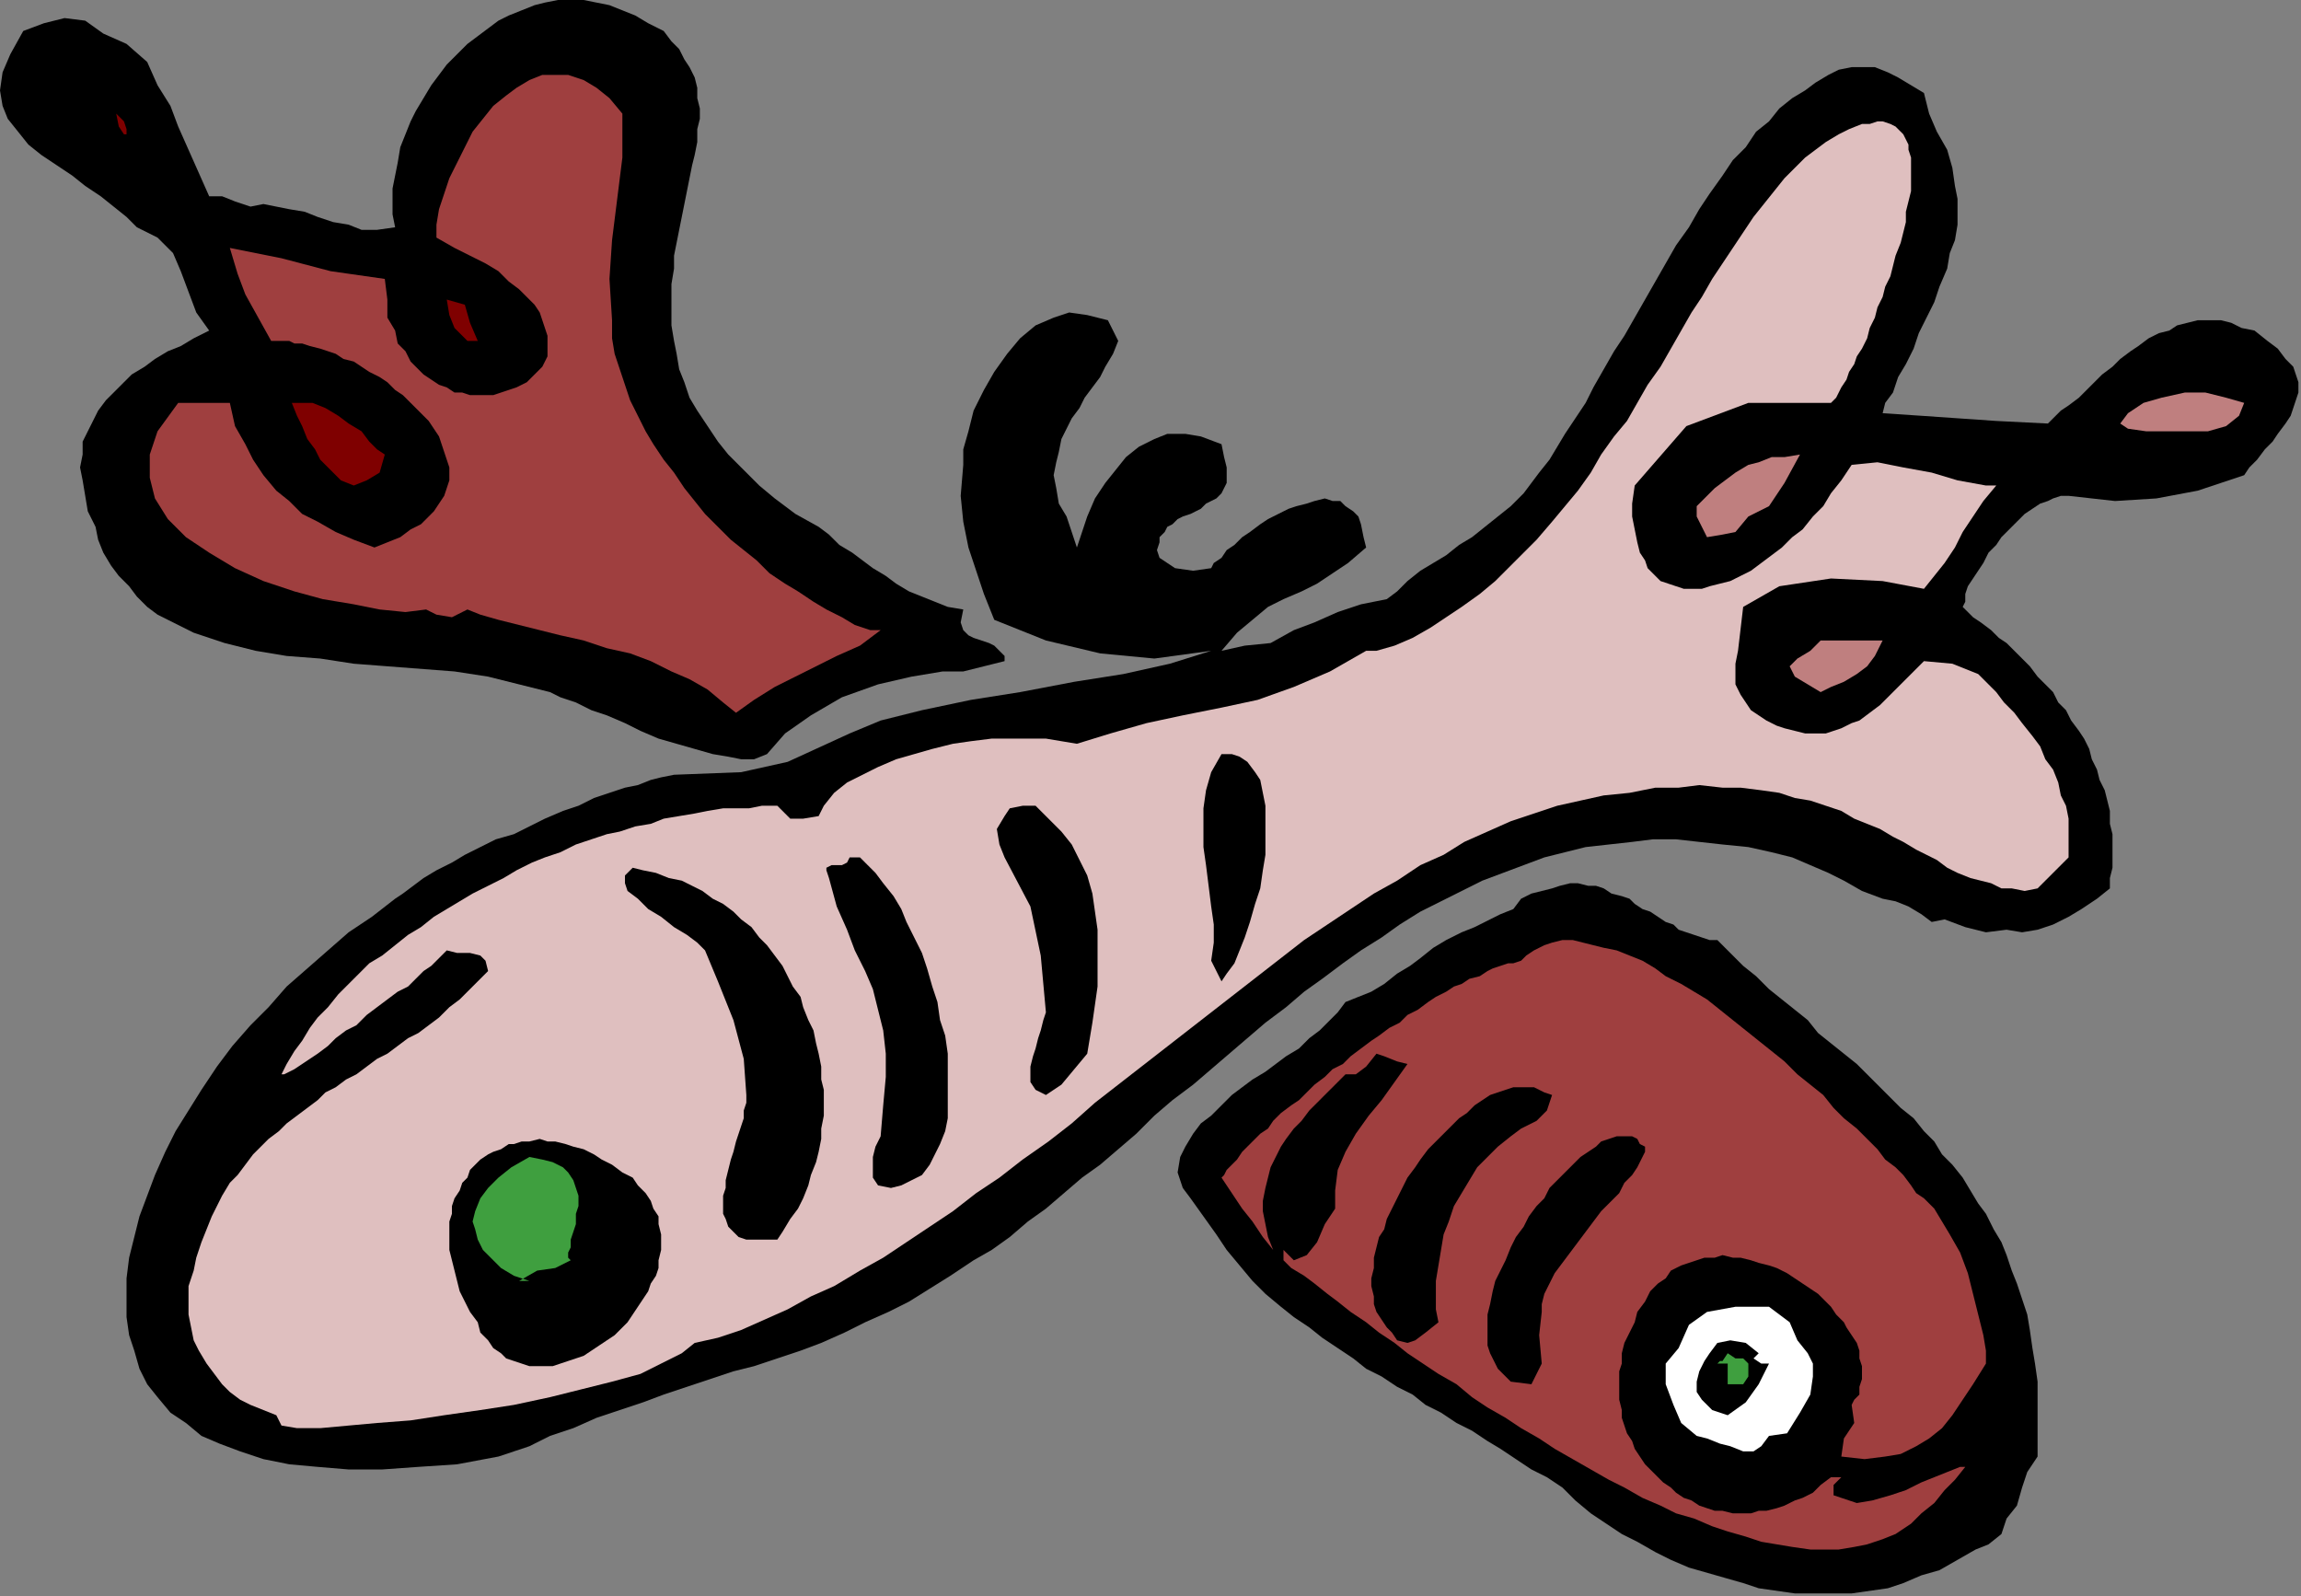 <?xml version="1.0" encoding="UTF-8" standalone="no"?>
<svg
   xmlns:dc="http://purl.org/dc/elements/1.1/"
   xmlns:cc="http://creativecommons.org/ns#"
   xmlns:rdf="http://www.w3.org/1999/02/22-rdf-syntax-ns#"
   xmlns:svg="http://www.w3.org/2000/svg"
   xmlns="http://www.w3.org/2000/svg"
   xmlns:sodipodi="http://sodipodi.sourceforge.net/DTD/sodipodi-0.dtd"
   xmlns:inkscape="http://www.inkscape.org/namespaces/inkscape"
   version="1.0"
   width="150.876mm"
   height="104.648mm"
   id="svg51"
   sodipodi:docname="OBSSG472.WMF">
  <rect width="100%" height="100%" fill="#808080" stroke="none"/>
  <sodipodi:namedview
     pagecolor="#ffffff"
     bordercolor="#666666"
     borderopacity="1"
     objecttolerance="10"
     gridtolerance="10"
     guidetolerance="10"
     inkscape:pageopacity="0"
     inkscape:pageshadow="2"
     inkscape:window-width="640"
     inkscape:window-height="480"
     id="namedview53" />
  <defs
     id="defs3">
    <pattern
       id="WMFhbasepattern"
       patternUnits="userSpaceOnUse"
       width="6"
       height="6"
       x="0"
       y="0" />
  </defs>
  <path
     style="fill:#000000;fill-rule:evenodd;fill-opacity:1;stroke:none;"
     d="  M 238.72,151.04   L 238.08,154.24   L 238.72,156.16   L 240,157.44   L 241.28,158.08   L 243.2,158.72   L 245.12,159.36   L 246.4,160   L 247.68,161.28   L 248.96,162.56   L 248.96,163.84   L 248.96,163.84   L 243.84,165.12   L 238.72,166.4   L 233.6,166.4   L 233.6,166.4   L 225.92,167.68   L 217.6,169.6   L 208.64,172.8   L 200.96,177.28   L 194.56,181.76   L 190.08,186.88   L 190.08,186.88   L 186.88,188.16   L 183.68,188.16   L 180.48,187.52   L 176.64,186.88   L 172.16,185.6   L 167.68,184.32   L 163.2,183.04   L 158.72,181.12   L 154.88,179.2   L 150.4,177.28   L 146.56,176   L 142.72,174.08   L 138.88,172.8   L 136.32,171.52   L 136.32,171.52   L 128.64,169.6   L 120.96,167.68   L 112.64,166.4   L 104.32,165.76   L 96,165.12   L 87.68,164.48   L 79.36,163.2   L 71.04,162.56   L 63.36,161.28   L 55.68,159.36   L 48,156.8   L 41.6,153.6   L 41.6,153.6   L 39.04,152.32   L 36.48,150.4   L 33.92,147.84   L 32,145.28   L 29.44,142.72   L 27.52,140.16   L 25.6,136.96   L 24.32,133.76   L 23.68,130.56   L 23.68,130.56   L 21.76,126.72   L 21.12,122.88   L 20.48,119.04   L 19.84,115.84   L 20.48,112.64   L 20.48,109.44   L 21.76,106.88   L 23.04,104.32   L 24.32,101.76   L 26.24,99.2   L 28.16,97.28   L 30.72,94.72   L 32.64,92.8   L 35.84,90.88   L 38.4,88.96   L 41.6,87.04   L 44.8,85.76   L 48,83.84   L 51.84,81.92   L 51.84,81.92   L 48.64,77.44   L 46.72,72.32   L 44.8,67.2   L 42.88,62.72   L 39.04,58.88   L 33.92,56.32   L 33.92,56.32   L 31.36,53.76   L 28.16,51.2   L 24.96,48.64   L 21.12,46.08   L 17.92,43.52   L 14.08,40.96   L 10.24,38.4   L 7.04,35.84   L 4.48,32.64   L 1.92,29.44   L 0.64,26.24   L 0,22.4   L 0.64,17.92   L 2.56,13.44   L 5.76,7.68   L 5.76,7.68   L 10.88,5.76   L 16,4.48   L 21.12,5.12   L 21.12,5.12   L 25.6,8.32   L 31.36,10.88   L 36.48,15.36   L 36.48,15.36   L 39.04,21.12   L 42.24,26.24   L 44.16,31.36   L 46.72,37.12   L 49.28,42.88   L 51.84,48.64   L 51.84,48.64   L 55.04,48.64   L 58.24,49.92   L 62.08,51.2   L 62.08,51.2   L 65.28,50.56   L 68.48,51.2   L 71.68,51.84   L 75.52,52.48   L 78.72,53.76   L 82.56,55.04   L 86.4,55.68   L 89.6,56.96   L 93.44,56.96   L 97.92,56.32   L 97.92,56.32   L 97.28,53.12   L 97.28,49.92   L 97.28,46.72   L 97.92,43.52   L 98.56,40.32   L 99.2,36.48   L 100.48,33.28   L 101.76,30.08   L 103.04,27.52   L 104.96,24.32   L 106.88,21.12   L 108.8,18.56   L 110.72,16   L 113.28,13.44   L 115.84,10.88   L 118.4,8.96   L 120.96,7.04   L 123.52,5.12   L 126.08,3.84   L 129.28,2.56   L 132.48,1.28   L 135.04,0.64   L 138.24,0   L 141.44,0   L 144.64,0   L 147.84,0.64   L 151.04,1.28   L 154.24,2.56   L 157.44,3.84   L 160.64,5.76   L 164.48,7.68   L 164.48,7.68   L 166.4,10.24   L 168.32,12.16   L 169.6,14.72   L 170.88,16.64   L 172.16,19.2   L 172.8,21.76   L 172.8,24.32   L 173.44,26.88   L 173.44,29.44   L 172.8,32   L 172.8,35.2   L 172.16,38.4   L 171.52,40.96   L 170.88,44.16   L 170.24,47.36   L 169.6,50.56   L 168.96,53.76   L 168.32,56.96   L 167.68,60.16   L 167.04,63.36   L 167.04,66.56   L 166.4,70.4   L 166.4,73.6   L 166.4,77.44   L 166.4,80.64   L 167.04,84.48   L 167.68,87.68   L 168.32,91.52   L 169.6,94.72   L 170.88,98.56   L 172.8,101.76   L 175.36,105.6   L 177.92,109.44   L 180.48,112.64   L 184.32,116.48   L 188.16,120.32   L 192,123.52   L 197.12,127.36   L 202.88,130.56   L 202.88,130.56   L 205.44,132.48   L 208,135.04   L 211.2,136.96   L 213.76,138.88   L 216.32,140.8   L 219.52,142.72   L 222.08,144.64   L 225.28,146.56   L 228.48,147.84   L 231.68,149.12   L 234.88,150.4   L 238.72,151.04  z "
     id="path5" />
  <path
     style="fill:#000000;fill-rule:evenodd;fill-opacity:1;stroke:none;"
     d="  M 476.8,23.04   L 478.08,28.16   L 480,32.64   L 482.56,37.12   L 483.84,41.6   L 484.48,46.08   L 484.48,46.08   L 485.12,49.28   L 485.12,52.48   L 485.12,55.68   L 484.48,59.52   L 483.2,62.72   L 482.56,66.56   L 480.64,71.04   L 479.36,74.88   L 477.44,78.72   L 475.52,82.56   L 474.24,86.4   L 472.32,90.24   L 470.4,93.44   L 469.12,97.28   L 467.2,99.84   L 466.56,102.4   L 466.56,102.4   L 476.16,103.04   L 494.72,104.32   L 507.52,104.96   L 507.52,104.96   L 508.8,103.68   L 510.72,101.76   L 512.64,100.48   L 515.2,98.56   L 517.12,96.64   L 519.04,94.72   L 520.96,92.8   L 523.52,90.88   L 525.44,88.96   L 528,87.04   L 529.92,85.76   L 532.48,83.84   L 535.04,82.56   L 537.6,81.92   L 539.52,80.64   L 542.08,80   L 544.64,79.36   L 547.2,79.36   L 550.4,79.36   L 552.96,80   L 555.52,81.28   L 558.72,81.92   L 558.72,81.92   L 561.92,84.48   L 564.48,86.4   L 566.4,88.96   L 568.32,90.88   L 568.96,92.8   L 569.6,94.72   L 569.6,97.28   L 568.96,99.2   L 568.32,101.12   L 567.68,103.04   L 566.4,104.96   L 564.48,107.52   L 563.2,109.44   L 561.28,111.36   L 559.36,113.92   L 557.44,115.84   L 556.16,117.76   L 556.16,117.76   L 544.64,121.6   L 534.4,123.52   L 524.16,124.16   L 512.64,122.88   L 512.64,122.88   L 510.72,122.88   L 508.8,123.52   L 507.52,124.16   L 505.6,124.8   L 503.68,126.08   L 501.76,127.36   L 499.84,129.28   L 497.92,131.2   L 496,133.12   L 494.72,135.04   L 492.8,136.96   L 491.52,139.52   L 490.24,141.44   L 488.96,143.36   L 487.68,145.28   L 487.04,147.2   L 487.04,149.12   L 486.4,150.4   L 487.04,151.04   L 487.04,151.04   L 488.96,152.96   L 490.88,154.24   L 493.44,156.16   L 495.36,158.08   L 497.28,159.36   L 499.2,161.28   L 501.12,163.2   L 503.04,165.12   L 504.96,167.68   L 506.88,169.6   L 508.8,171.52   L 510.08,174.08   L 512,176   L 513.28,178.56   L 515.2,181.12   L 516.48,183.04   L 517.76,185.6   L 518.4,188.16   L 519.68,190.72   L 520.32,193.28   L 521.6,195.84   L 522.24,198.4   L 522.88,200.96   L 522.88,204.16   L 523.52,206.72   L 523.52,209.28   L 523.52,211.84   L 523.52,215.04   L 522.88,217.6   L 522.88,220.16   L 522.88,220.16   L 519.68,222.72   L 515.84,225.28   L 512.64,227.2   L 508.8,229.12   L 504.96,230.4   L 501.12,231.04   L 497.28,230.4   L 497.28,230.4   L 497.28,230.4   L 492.16,231.04   L 487.04,229.76   L 481.92,227.84   L 481.92,227.84   L 478.72,228.48   L 476.16,226.56   L 472.96,224.64   L 469.76,223.36   L 466.56,222.72   L 466.56,222.72   L 461.44,220.8   L 456.96,218.24   L 453.12,216.32   L 448.64,214.4   L 444.16,212.48   L 439.04,211.2   L 433.28,209.92   L 433.28,209.92   L 426.88,209.28   L 421.12,208.64   L 415.36,208   L 409.6,208   L 404.48,208.64   L 398.72,209.28   L 392.96,209.92   L 387.84,211.2   L 382.72,212.48   L 377.6,214.4   L 372.48,216.32   L 367.36,218.24   L 362.24,220.8   L 357.12,223.36   L 352,225.92   L 346.88,229.12   L 342.4,232.32   L 337.28,235.52   L 332.8,238.72   L 327.68,242.56   L 323.2,245.76   L 318.72,249.6   L 313.6,253.44   L 309.12,257.28   L 304.64,261.12   L 300.16,264.96   L 295.68,268.8   L 290.56,272.64   L 286.08,276.48   L 281.6,280.96   L 277.12,284.8   L 272.64,288.64   L 268.16,291.84   L 263.68,295.68   L 259.2,299.52   L 254.72,302.72   L 250.24,306.56   L 245.76,309.76   L 241.28,312.32   L 241.28,312.32   L 235.52,316.16   L 230.4,319.36   L 225.28,322.56   L 220.16,325.12   L 214.4,327.68   L 209.28,330.24   L 203.52,332.8   L 198.4,334.72   L 192.64,336.64   L 186.88,338.56   L 181.76,339.84   L 176,341.76   L 170.24,343.68   L 164.48,345.6   L 159.36,347.52   L 153.6,349.44   L 147.84,351.36   L 142.08,353.92   L 136.32,355.84   L 131.2,358.4   L 131.2,358.4   L 123.52,360.96   L 113.28,362.88   L 103.68,363.52   L 94.72,364.16   L 86.4,364.16   L 78.72,363.52   L 71.68,362.88   L 65.28,361.6   L 59.52,359.68   L 54.4,357.76   L 49.92,355.84   L 46.08,352.64   L 42.24,350.08   L 39.04,346.24   L 36.48,343.04   L 34.56,339.2   L 33.28,334.72   L 32,330.88   L 31.36,326.4   L 31.36,321.28   L 31.36,316.8   L 32,311.68   L 33.28,306.56   L 34.56,301.44   L 36.48,296.32   L 38.4,291.2   L 40.96,285.44   L 43.52,280.32   L 46.72,275.2   L 49.92,270.08   L 53.76,264.32   L 57.6,259.2   L 62.08,254.08   L 66.56,249.6   L 71.04,244.48   L 76.16,240   L 81.28,235.52   L 86.4,231.04   L 92.16,227.2   L 97.92,222.72   L 97.92,222.72   L 99.84,221.44   L 102.4,219.52   L 104.96,217.6   L 108.16,215.68   L 112,213.76   L 115.2,211.84   L 119.04,209.92   L 122.88,208   L 127.36,206.72   L 131.2,204.8   L 135.04,202.88   L 139.52,200.96   L 143.36,199.68   L 147.2,197.76   L 151.04,196.48   L 154.88,195.2   L 158.08,194.56   L 161.28,193.28   L 163.84,192.64   L 167.04,192   L 167.04,192   L 183.68,191.36   L 195.2,188.8   L 210.56,181.76   L 210.56,181.76   L 218.24,178.56   L 228.48,176   L 240.64,173.44   L 252.8,171.52   L 266.24,168.96   L 278.4,167.04   L 289.92,164.48   L 300.16,161.28   L 300.16,161.28   L 286.08,163.2   L 272.64,161.92   L 259.2,158.72   L 246.4,153.6   L 246.4,153.6   L 243.84,147.2   L 241.92,141.44   L 240,135.68   L 238.72,129.28   L 238.08,122.88   L 238.72,115.2   L 238.72,115.2   L 238.72,111.36   L 240,106.88   L 241.28,101.76   L 243.84,96.64   L 246.4,92.16   L 249.6,87.68   L 252.8,83.84   L 256.64,80.64   L 261.12,78.72   L 264.96,77.44   L 269.44,78.08   L 274.56,79.36   L 274.56,79.36   L 277.12,84.48   L 275.84,87.68   L 273.92,90.88   L 272.64,93.44   L 270.72,96   L 268.8,98.56   L 267.52,101.12   L 265.6,103.68   L 264.32,106.24   L 263.04,108.8   L 262.4,112   L 261.76,114.56   L 261.12,117.76   L 261.76,120.96   L 262.4,124.8   L 264.32,128   L 264.32,128   L 266.88,135.68   L 268.16,131.84   L 269.44,128   L 271.36,123.52   L 273.92,119.68   L 276.48,116.48   L 279.04,113.28   L 282.24,110.72   L 286.08,108.8   L 289.28,107.52   L 293.76,107.52   L 297.6,108.16   L 302.72,110.08   L 302.72,110.08   L 303.36,113.28   L 304,115.84   L 304,117.76   L 304,119.68   L 303.36,120.96   L 302.72,122.24   L 301.44,123.52   L 300.16,124.16   L 298.88,124.8   L 297.6,126.08   L 296.32,126.72   L 295.04,127.36   L 293.12,128   L 291.84,128.64   L 290.56,129.92   L 289.28,130.56   L 288.64,131.84   L 287.36,133.12   L 287.36,134.4   L 286.72,136.32   L 287.36,138.24   L 287.36,138.24   L 291.2,140.8   L 295.68,141.44   L 300.16,140.8   L 300.16,140.8   L 300.8,139.52   L 302.72,138.24   L 304,136.32   L 305.92,135.04   L 307.84,133.12   L 309.76,131.84   L 312.32,129.92   L 314.24,128.64   L 316.8,127.36   L 319.36,126.08   L 321.28,125.44   L 323.84,124.8   L 325.76,124.16   L 328.32,123.52   L 330.24,124.16   L 332.16,124.16   L 333.44,125.44   L 335.36,126.72   L 336.64,128   L 337.28,129.92   L 337.92,133.12   L 338.56,135.68   L 338.56,135.68   L 334.08,139.52   L 330.24,142.08   L 326.4,144.64   L 322.56,146.56   L 318.08,148.48   L 314.24,150.4   L 310.4,153.6   L 306.56,156.8   L 302.72,161.28   L 302.72,161.28   L 308.48,160   L 314.88,159.36   L 320.64,156.16   L 320.64,156.16   L 325.76,154.24   L 331.52,151.68   L 337.28,149.76   L 343.68,148.48   L 343.68,148.48   L 346.24,146.56   L 348.8,144   L 352,141.44   L 355.2,139.52   L 358.4,137.6   L 361.6,135.04   L 364.8,133.12   L 368,130.56   L 371.2,128   L 374.4,125.44   L 374.4,125.44   L 375.68,124.16   L 377.6,122.24   L 379.52,119.68   L 381.44,117.12   L 384,113.92   L 385.92,110.72   L 387.84,107.52   L 390.4,103.68   L 392.96,99.84   L 394.88,96   L 397.44,91.52   L 400,87.04   L 402.56,83.2   L 405.12,78.72   L 407.68,74.24   L 410.24,69.76   L 412.8,65.28   L 415.36,60.8   L 418.56,56.32   L 421.12,51.84   L 423.68,48   L 426.88,43.52   L 429.44,39.68   L 432.64,36.48   L 435.2,32.64   L 438.4,30.08   L 440.96,26.88   L 444.16,24.32   L 447.36,22.4   L 449.92,20.48   L 453.12,18.56   L 455.68,17.28   L 458.88,16.64   L 462.08,16.64   L 464.64,16.64   L 467.84,17.92   L 470.4,19.2   L 473.6,21.12   L 476.8,23.04  z "
     id="path7" />
  <path
     style="fill:#9f3f3f;fill-rule:evenodd;fill-opacity:1;stroke:none;"
     d="  M 154.24,28.16   L 154.24,39.04   L 152.96,49.28   L 151.68,59.52   L 151.04,69.12   L 151.68,79.36   L 151.68,79.36   L 151.68,83.84   L 152.32,87.68   L 153.6,91.52   L 154.88,95.36   L 156.16,99.2   L 158.08,103.04   L 160,106.88   L 161.92,110.08   L 164.48,113.92   L 167.04,117.12   L 169.6,120.96   L 172.16,124.16   L 174.72,127.36   L 177.92,130.56   L 181.12,133.76   L 184.32,136.32   L 187.52,138.88   L 190.72,142.08   L 194.56,144.64   L 197.76,146.56   L 201.6,149.12   L 204.8,151.04   L 208.64,152.96   L 211.84,154.88   L 215.68,156.16   L 215.68,156.16   L 218.24,156.16   L 213.12,160   L 207.36,162.56   L 202.24,165.12   L 197.12,167.68   L 192,170.24   L 186.88,173.44   L 182.4,176.64   L 182.4,176.64   L 179.2,174.08   L 175.36,170.88   L 170.88,168.32   L 166.4,166.4   L 161.28,163.84   L 156.16,161.92   L 150.4,160.64   L 144.64,158.72   L 138.88,157.44   L 133.76,156.16   L 128.64,154.88   L 123.52,153.6   L 119.04,152.32   L 115.84,151.04   L 115.84,151.04   L 112,152.96   L 108.16,152.32   L 105.6,151.04   L 105.6,151.04   L 100.48,151.68   L 94.08,151.04   L 87.68,149.76   L 80,148.48   L 72.96,146.56   L 65.28,144   L 58.24,140.8   L 51.84,136.96   L 46.08,133.12   L 41.6,128.64   L 38.4,123.52   L 37.12,118.4   L 37.12,112.64   L 39.04,106.88   L 44.16,99.84   L 44.16,99.84   L 56.96,99.84   L 58.24,105.6   L 60.8,110.08   L 62.72,113.92   L 65.28,117.76   L 68.48,121.6   L 71.68,124.16   L 74.88,127.36   L 78.72,129.28   L 83.2,131.84   L 87.68,133.76   L 92.8,135.68   L 92.8,135.68   L 96,134.4   L 99.2,133.12   L 101.76,131.2   L 104.32,129.92   L 106.24,128   L 107.52,126.72   L 108.8,124.8   L 110.08,122.88   L 110.72,120.96   L 111.36,119.04   L 111.36,117.12   L 111.36,115.84   L 110.72,113.92   L 110.08,112   L 109.44,110.08   L 108.8,108.16   L 107.52,106.24   L 106.24,104.32   L 104.96,103.04   L 103.04,101.12   L 101.76,99.84   L 99.84,97.92   L 97.92,96.64   L 96,94.72   L 94.08,93.44   L 91.52,92.16   L 89.6,90.88   L 87.68,89.6   L 85.12,88.96   L 83.2,87.68   L 81.28,87.04   L 79.36,86.4   L 76.8,85.76   L 74.88,85.12   L 72.96,85.12   L 71.68,84.48   L 69.76,84.48   L 68.48,84.48   L 67.2,84.48   L 67.2,84.48   L 64,78.72   L 60.8,72.96   L 58.88,67.84   L 56.96,61.44   L 56.96,61.44   L 69.76,64   L 81.92,67.2   L 95.36,69.12   L 95.36,69.12   L 96,74.24   L 96,78.72   L 97.92,81.92   L 97.92,81.92   L 98.56,85.12   L 100.48,87.04   L 101.76,89.6   L 103.04,90.88   L 104.96,92.8   L 106.88,94.08   L 108.8,95.36   L 110.72,96   L 112.64,97.28   L 114.56,97.28   L 116.48,97.92   L 118.4,97.92   L 120.32,97.92   L 122.24,97.92   L 124.16,97.28   L 126.08,96.64   L 128,96   L 129.28,95.36   L 130.56,94.72   L 131.84,93.44   L 133.12,92.16   L 134.4,90.88   L 135.04,89.6   L 135.68,88.32   L 135.68,86.4   L 135.68,85.12   L 135.68,83.2   L 135.04,81.28   L 134.4,79.36   L 133.76,77.44   L 132.48,75.52   L 130.56,73.6   L 128.64,71.68   L 126.08,69.76   L 123.52,67.2   L 120.32,65.28   L 116.48,63.36   L 112.64,61.44   L 108.16,58.88   L 108.16,58.88   L 108.16,55.68   L 108.8,51.84   L 110.08,48   L 111.36,44.16   L 113.28,40.32   L 115.2,36.48   L 117.12,32.64   L 119.68,29.44   L 122.24,26.24   L 125.44,23.68   L 128,21.76   L 131.2,19.84   L 134.4,18.56   L 137.6,18.56   L 140.8,18.56   L 144.64,19.84   L 147.84,21.76   L 151.04,24.32   L 154.24,28.16  z "
     id="path9" />
  <path
     style="fill:#7f0000;fill-rule:evenodd;fill-opacity:1;stroke:none;"
     d="  M 31.36,33.28   L 30.72,33.28   L 29.44,31.36   L 28.8,28.16   L 28.8,28.16   L 30.72,30.08   L 31.36,32   L 31.36,33.28  z "
     id="path11" />
  <path
     style="fill:#dfbfbf;fill-rule:evenodd;fill-opacity:1;stroke:none;"
     d="  M 453.76,99.84   L 433.28,99.84   L 417.92,105.6   L 405.12,120.32   L 405.12,120.32   L 404.48,124.8   L 404.48,128   L 405.12,131.2   L 405.76,134.4   L 406.4,136.96   L 407.68,138.88   L 408.32,140.8   L 410.24,142.72   L 411.52,144   L 413.44,144.64   L 415.36,145.28   L 417.28,145.92   L 419.2,145.92   L 421.76,145.92   L 423.68,145.28   L 426.24,144.64   L 428.8,144   L 431.36,142.72   L 433.92,141.44   L 436.48,139.52   L 439.04,137.6   L 441.6,135.68   L 444.16,133.12   L 446.72,131.2   L 449.28,128   L 451.84,125.44   L 453.76,122.24   L 456.32,119.04   L 458.88,115.2   L 458.88,115.2   L 465.28,114.56   L 471.68,115.84   L 478.72,117.12   L 485.12,119.04   L 492.16,120.32   L 492.16,120.32   L 494.72,120.32   L 491.52,124.16   L 488.96,128   L 486.4,131.84   L 484.48,135.68   L 481.92,139.52   L 479.36,142.72   L 476.8,145.92   L 476.8,145.92   L 466.56,144   L 453.76,143.36   L 440.96,145.28   L 432,150.4   L 430.72,161.28   L 430.72,161.28   L 430.08,164.48   L 430.08,167.04   L 430.08,169.6   L 431.36,172.16   L 432.64,174.08   L 433.92,176   L 435.84,177.28   L 437.76,178.56   L 440.32,179.84   L 442.24,180.48   L 444.8,181.12   L 447.36,181.76   L 449.92,181.76   L 452.48,181.76   L 454.4,181.12   L 456.32,180.48   L 458.88,179.2   L 458.88,179.2   L 460.8,178.56   L 463.36,176.64   L 465.92,174.72   L 468.48,172.16   L 471.04,169.6   L 472.96,167.68   L 474.88,165.76   L 476.8,163.84   L 476.8,163.84   L 483.84,164.48   L 490.24,167.04   L 494.72,171.52   L 494.72,171.52   L 496.64,174.08   L 499.2,176.64   L 501.12,179.2   L 503.68,182.4   L 505.6,184.96   L 506.88,188.16   L 508.8,190.72   L 510.08,193.92   L 510.72,197.12   L 512,199.68   L 512.64,202.88   L 512.64,206.08   L 512.64,209.28   L 512.64,212.48   L 512.64,212.48   L 504.96,220.16   L 501.76,220.8   L 498.56,220.16   L 496,220.16   L 493.44,218.88   L 490.88,218.24   L 488.32,217.6   L 485.12,216.32   L 482.56,215.04   L 480,213.12   L 477.44,211.84   L 474.88,210.56   L 471.68,208.64   L 469.12,207.36   L 465.92,205.44   L 462.72,204.16   L 459.52,202.88   L 456.32,200.96   L 452.48,199.68   L 448.64,198.4   L 444.8,197.76   L 440.96,196.48   L 436.48,195.84   L 431.36,195.2   L 426.88,195.2   L 421.12,194.56   L 416,195.2   L 410.24,195.2   L 403.84,196.48   L 397.44,197.12   L 397.44,197.12   L 391.68,198.4   L 385.92,199.68   L 380.16,201.6   L 374.4,203.52   L 368.64,206.08   L 362.88,208.64   L 357.76,211.84   L 352,214.4   L 346.24,218.24   L 340.48,221.44   L 334.72,225.28   L 328.96,229.12   L 323.2,232.96   L 317.44,237.44   L 311.68,241.92   L 305.92,246.4   L 300.16,250.88   L 294.4,255.36   L 288.64,259.84   L 282.88,264.32   L 277.12,268.8   L 271.36,273.28   L 265.6,278.4   L 259.84,282.88   L 253.44,287.36   L 247.68,291.84   L 241.92,295.68   L 236.16,300.16   L 230.4,304   L 224.64,307.84   L 218.88,311.68   L 213.12,314.88   L 206.72,318.72   L 200.96,321.28   L 195.2,324.48   L 189.44,327.04   L 183.68,329.6   L 177.92,331.52   L 172.16,332.8   L 172.16,332.8   L 168.96,335.36   L 163.84,337.92   L 158.72,340.48   L 151.68,342.4   L 144,344.32   L 136.32,346.24   L 127.36,348.16   L 119.04,349.44   L 110.08,350.72   L 101.76,352   L 93.44,352.64   L 86.4,353.28   L 79.36,353.92   L 73.6,353.92   L 69.76,353.28   L 69.76,353.28   L 68.48,350.72   L 65.28,349.44   L 62.08,348.16   L 62.08,348.16   L 59.52,346.88   L 56.96,344.96   L 55.04,343.04   L 53.12,340.48   L 51.2,337.92   L 49.28,334.72   L 48,332.16   L 47.36,328.96   L 46.72,325.76   L 46.72,322.56   L 46.72,322.56   L 46.72,318.72   L 48,314.88   L 48.64,311.68   L 49.92,307.84   L 51.2,304.64   L 52.48,301.44   L 53.76,298.88   L 55.04,296.32   L 56.96,293.12   L 58.88,291.2   L 60.8,288.64   L 62.72,286.08   L 64.64,284.16   L 66.56,282.24   L 69.12,280.32   L 71.04,278.4   L 73.6,276.48   L 76.16,274.56   L 78.72,272.64   L 80.64,270.72   L 83.2,269.44   L 85.76,267.52   L 88.32,266.24   L 90.88,264.32   L 93.44,262.4   L 96,261.12   L 98.56,259.2   L 101.12,257.28   L 103.68,256   L 106.24,254.08   L 108.8,252.16   L 111.36,249.6   L 113.92,247.68   L 115.84,245.76   L 118.4,243.2   L 120.96,240.64   L 120.96,240.64   L 120.32,238.08   L 119.04,236.8   L 116.48,236.16   L 113.28,236.16   L 110.72,235.52   L 110.72,235.52   L 109.44,236.8   L 108.16,238.08   L 106.88,239.36   L 104.96,240.64   L 103.04,242.56   L 101.12,244.48   L 98.56,245.76   L 96,247.68   L 93.44,249.6   L 90.88,251.52   L 88.32,254.08   L 85.76,255.36   L 83.2,257.28   L 81.28,259.2   L 78.72,261.12   L 76.8,262.4   L 74.88,263.68   L 72.96,264.96   L 71.68,265.6   L 70.4,266.24   L 69.76,266.24   L 69.76,266.24   L 71.04,263.68   L 72.96,260.48   L 74.88,257.92   L 76.8,254.72   L 78.72,252.16   L 81.28,249.6   L 83.84,246.4   L 86.4,243.84   L 88.96,241.28   L 91.52,238.72   L 94.72,236.8   L 97.92,234.24   L 101.12,231.68   L 104.32,229.76   L 107.52,227.2   L 110.72,225.28   L 113.92,223.36   L 117.12,221.44   L 120.96,219.52   L 124.8,217.6   L 128,215.68   L 131.84,213.76   L 135.04,212.48   L 138.88,211.2   L 142.72,209.28   L 146.56,208   L 150.4,206.72   L 153.6,206.08   L 157.44,204.8   L 161.28,204.16   L 164.48,202.88   L 168.32,202.24   L 172.16,201.6   L 175.36,200.96   L 179.2,200.32   L 182.4,200.32   L 185.6,200.32   L 188.8,199.68   L 192.64,199.68   L 192.64,199.68   L 195.84,202.88   L 199.04,202.88   L 202.88,202.24   L 202.88,202.24   L 204.16,199.68   L 206.72,196.48   L 209.92,193.92   L 213.76,192   L 217.6,190.08   L 222.08,188.16   L 226.56,186.88   L 231.04,185.6   L 236.16,184.32   L 240.64,183.68   L 245.76,183.04   L 250.24,183.04   L 254.72,183.04   L 259.2,183.04   L 263.04,183.68   L 266.88,184.32   L 266.88,184.32   L 275.2,181.76   L 284.16,179.2   L 293.12,177.28   L 302.72,175.36   L 311.68,173.44   L 320.64,170.24   L 329.6,166.4   L 338.56,161.28   L 338.56,161.28   L 341.12,161.28   L 345.6,160   L 350.08,158.08   L 354.56,155.52   L 358.4,152.96   L 362.24,150.4   L 366.72,147.2   L 370.56,144   L 373.76,140.8   L 377.6,136.96   L 380.8,133.76   L 384.64,129.28   L 387.84,125.44   L 391.04,121.6   L 394.24,117.12   L 396.8,112.64   L 400,108.16   L 403.2,104.32   L 405.76,99.84   L 408.32,95.36   L 411.52,90.88   L 414.08,86.4   L 416.64,81.92   L 419.2,77.44   L 421.76,73.6   L 424.32,69.12   L 426.88,65.28   L 429.44,61.44   L 432,57.6   L 434.56,53.76   L 437.12,50.56   L 439.68,47.36   L 442.24,44.16   L 444.8,41.6   L 447.36,39.04   L 449.92,37.12   L 452.48,35.2   L 455.68,33.28   L 458.24,32   L 461.44,30.72   L 461.44,30.72   L 463.36,30.72   L 465.28,30.08   L 466.56,30.08   L 468.48,30.72   L 469.76,31.36   L 470.4,32   L 471.68,33.28   L 472.32,34.56   L 472.96,35.84   L 472.96,37.12   L 473.6,39.04   L 473.6,40.96   L 473.6,42.88   L 473.6,45.44   L 473.6,47.36   L 472.96,49.92   L 472.32,52.48   L 472.32,55.04   L 471.68,57.6   L 471.04,60.16   L 469.76,63.36   L 469.12,65.92   L 468.48,68.48   L 467.2,71.04   L 466.56,73.6   L 465.28,76.16   L 464.64,78.72   L 463.36,81.28   L 462.72,83.84   L 461.44,86.4   L 460.16,88.32   L 459.52,90.24   L 458.24,92.16   L 457.6,94.08   L 456.32,96   L 455.68,97.28   L 455.04,98.56   L 454.4,99.2   L 453.76,99.84  z "
     id="path13" />
  <path
     style="fill:#7f0000;fill-rule:evenodd;fill-opacity:1;stroke:none;"
     d="  M 118.4,84.48   L 117.12,84.48   L 116.48,84.48   L 115.84,84.48   L 115.84,84.48   L 112.64,81.28   L 111.36,78.08   L 110.72,74.24   L 110.72,74.24   L 115.2,75.52   L 116.48,80   L 118.4,84.48  z "
     id="path15" />
  <path
     style="fill:#bf7f7f;fill-rule:evenodd;fill-opacity:1;stroke:none;"
     d="  M 556.16,99.84   L 554.88,103.04   L 551.68,105.6   L 547.2,106.88   L 542.08,106.88   L 536.32,106.88   L 531.84,106.88   L 527.36,106.24   L 525.44,104.96   L 525.44,104.96   L 527.36,102.4   L 531.2,99.84   L 535.68,98.56   L 541.44,97.28   L 546.56,97.28   L 551.68,98.56   L 556.16,99.84  z "
     id="path17" />
  <path
     style="fill:#7f0000;fill-rule:evenodd;fill-opacity:1;stroke:none;"
     d="  M 95.36,112.64   L 94.08,117.12   L 90.88,119.04   L 87.68,120.32   L 87.68,120.32   L 84.48,119.04   L 81.92,116.48   L 79.36,113.92   L 78.08,111.36   L 76.16,108.8   L 74.88,105.6   L 73.6,103.04   L 72.32,99.84   L 72.32,99.84   L 74.88,99.84   L 77.44,99.84   L 80.64,101.12   L 83.84,103.04   L 86.4,104.96   L 89.6,106.88   L 91.52,109.44   L 93.44,111.36   L 95.36,112.64  z "
     id="path19" />
  <path
     style="fill:#bf7f7f;fill-rule:evenodd;fill-opacity:1;stroke:none;"
     d="  M 446.08,112.64   L 442.24,119.68   L 438.4,125.44   L 433.28,128   L 433.28,128   L 430.08,131.84   L 426.88,132.48   L 423.04,133.12   L 423.04,133.12   L 421.76,130.56   L 420.48,128   L 420.48,125.44   L 420.48,125.44   L 422.4,123.52   L 424.96,120.96   L 427.52,119.04   L 430.08,117.12   L 433.28,115.2   L 435.84,114.56   L 439.04,113.28   L 442.24,113.28   L 446.08,112.64  z "
     id="path21" />
  <path
     style="fill:#bf7f7f;fill-rule:evenodd;fill-opacity:1;stroke:none;"
     d="  M 466.56,158.72   L 464.64,162.56   L 462.72,165.12   L 460.16,167.04   L 456.96,168.96   L 453.76,170.24   L 451.2,171.52   L 451.2,171.52   L 444.8,167.68   L 443.52,165.12   L 445.44,163.2   L 448.64,161.28   L 451.2,158.72   L 451.2,158.72   L 456.32,158.72   L 461.44,158.72   L 466.56,158.72  z "
     id="path23" />
  <path
     style="fill:#000000;fill-rule:evenodd;fill-opacity:1;stroke:none;"
     d="  M 302.72,243.2   L 300.16,238.08   L 300.8,233.6   L 300.8,229.12   L 300.16,224.64   L 299.52,219.52   L 298.88,214.4   L 298.24,209.92   L 298.24,204.8   L 298.24,200.32   L 298.88,195.84   L 300.16,191.36   L 302.72,186.88   L 302.72,186.88   L 305.28,186.88   L 307.2,187.52   L 309.12,188.8   L 311.04,191.36   L 312.32,193.28   L 312.96,196.48   L 313.6,199.68   L 313.6,203.52   L 313.6,207.36   L 313.6,211.84   L 312.96,215.68   L 312.32,220.16   L 311.04,224   L 309.76,228.48   L 308.48,232.32   L 307.2,235.52   L 305.92,238.72   L 304,241.28   L 302.72,243.2  z "
     id="path25" />
  <path
     style="fill:#000000;fill-rule:evenodd;fill-opacity:1;stroke:none;"
     d="  M 269.44,261.12   L 266.24,264.96   L 263.04,268.8   L 259.2,271.36   L 259.2,271.36   L 256.64,270.08   L 255.36,268.16   L 255.36,266.24   L 255.36,264.32   L 256,261.76   L 256.64,259.84   L 257.28,257.28   L 257.92,255.36   L 258.56,252.8   L 259.2,250.88   L 259.2,250.88   L 257.92,236.8   L 255.36,224.64   L 248.96,212.48   L 248.96,212.48   L 247.68,209.28   L 247.04,205.44   L 248.96,202.24   L 248.96,202.24   L 250.24,200.32   L 253.44,199.68   L 256.64,199.68   L 256.64,199.68   L 259.84,202.88   L 263.04,206.08   L 265.6,209.28   L 267.52,213.12   L 269.44,216.96   L 270.72,221.44   L 271.36,225.92   L 272,230.4   L 272,235.52   L 272,240   L 272,244.48   L 271.36,248.96   L 270.72,253.44   L 270.08,257.28   L 269.44,261.12  z "
     id="path27" />
  <path
     style="fill:#000000;fill-rule:evenodd;fill-opacity:1;stroke:none;"
     d="  M 213.12,212.48   L 215.04,214.4   L 216.96,216.32   L 218.88,218.88   L 221.44,222.08   L 223.36,225.28   L 224.64,228.48   L 226.56,232.32   L 228.48,236.16   L 229.76,240   L 231.04,244.48   L 232.32,248.32   L 232.96,252.8   L 234.24,256.64   L 234.88,261.12   L 234.88,264.96   L 234.88,269.44   L 234.88,273.28   L 234.88,277.12   L 234.24,280.32   L 232.96,283.52   L 231.68,286.08   L 230.4,288.64   L 228.48,291.2   L 225.92,292.48   L 223.36,293.76   L 220.8,294.4   L 220.8,294.4   L 217.6,293.76   L 216.32,291.84   L 216.32,289.28   L 216.32,286.72   L 216.96,284.16   L 218.24,281.6   L 218.24,281.6   L 218.88,273.92   L 219.52,266.88   L 219.52,261.12   L 218.88,255.36   L 217.6,250.24   L 216.32,245.12   L 214.4,240.64   L 211.84,235.52   L 209.92,230.4   L 207.36,224.64   L 205.44,217.6   L 205.44,217.6   L 204.8,215.68   L 204.8,215.04   L 206.08,214.4   L 207.36,214.4   L 208.64,214.4   L 209.92,213.76   L 210.56,212.48   L 210.56,212.48   L 213.12,212.48  z "
     id="path29" />
  <path
     style="fill:#000000;fill-rule:evenodd;fill-opacity:1;stroke:none;"
     d="  M 192.64,307.2   L 184.96,307.2   L 183.04,306.56   L 181.76,305.28   L 180.48,304   L 179.84,302.08   L 179.2,300.8   L 179.2,298.88   L 179.2,296.32   L 179.84,294.4   L 179.84,292.48   L 180.48,289.92   L 181.12,287.36   L 181.76,285.44   L 182.4,282.88   L 183.04,280.96   L 183.68,279.04   L 184.32,277.12   L 184.32,275.2   L 184.96,273.28   L 184.96,271.36   L 184.96,271.36   L 184.32,262.4   L 181.76,252.8   L 177.92,243.2   L 174.72,235.52   L 174.72,235.52   L 172.8,233.6   L 170.24,231.68   L 167.04,229.76   L 163.84,227.2   L 160.64,225.28   L 158.08,222.72   L 155.52,220.8   L 154.88,218.88   L 154.88,216.96   L 156.8,215.04   L 156.8,215.04   L 159.36,215.68   L 162.56,216.32   L 165.76,217.6   L 168.96,218.24   L 171.52,219.52   L 174.08,220.8   L 176.64,222.72   L 179.2,224   L 181.76,225.92   L 183.68,227.84   L 186.24,229.76   L 188.16,232.32   L 190.08,234.24   L 192,236.8   L 193.92,239.36   L 195.2,241.92   L 196.48,244.48   L 198.4,247.04   L 199.04,249.6   L 200.32,252.8   L 201.6,255.36   L 202.24,258.56   L 202.88,261.12   L 203.52,264.32   L 203.52,267.52   L 204.16,270.08   L 204.16,273.28   L 204.16,276.48   L 203.52,279.68   L 203.52,282.24   L 202.88,285.44   L 202.24,288   L 200.96,291.2   L 200.32,293.76   L 199.04,296.96   L 197.76,299.52   L 195.84,302.08   L 193.92,305.28   L 192.64,307.2  z "
     id="path31" />
  <path
     style="fill:#000000;fill-rule:evenodd;fill-opacity:1;stroke:none;"
     d="  M 425.6,232.96   L 428.8,236.16   L 432,239.36   L 435.2,241.92   L 438.4,245.12   L 441.6,247.68   L 444.8,250.24   L 448,252.8   L 450.56,256   L 453.76,258.56   L 456.96,261.12   L 460.16,263.68   L 462.72,266.24   L 465.92,269.44   L 468.48,272   L 471.04,274.56   L 474.24,277.12   L 476.8,280.32   L 479.36,282.88   L 481.28,286.08   L 483.84,288.64   L 486.4,291.84   L 488.32,295.04   L 490.24,298.24   L 492.16,300.8   L 494.08,304.64   L 496,307.84   L 497.28,311.04   L 498.56,314.88   L 499.84,318.08   L 501.12,321.92   L 502.4,325.76   L 503.04,329.6   L 503.68,334.08   L 504.32,337.92   L 504.96,342.4   L 504.96,346.88   L 504.96,351.36   L 504.96,356.48   L 504.96,360.96   L 504.96,360.96   L 502.4,364.8   L 501.12,368.64   L 499.84,373.12   L 497.28,376.32   L 497.28,376.32   L 496,380.16   L 492.8,382.72   L 489.6,384   L 489.6,384   L 485.12,386.56   L 480.64,389.12   L 476.16,390.4   L 471.68,392.32   L 467.84,393.6   L 463.36,394.24   L 458.88,394.88   L 454.4,394.88   L 449.28,394.88   L 444.8,394.88   L 440.32,394.24   L 435.84,393.6   L 432,392.32   L 427.52,391.04   L 423.04,389.76   L 418.56,388.48   L 414.08,386.56   L 410.24,384.64   L 405.76,382.08   L 401.92,380.16   L 398.08,377.6   L 394.24,375.04   L 390.4,371.84   L 387.2,368.64   L 387.2,368.64   L 383.36,366.08   L 379.52,364.16   L 375.68,361.6   L 371.84,359.04   L 368.64,357.12   L 364.8,354.56   L 360.96,352.64   L 357.12,350.08   L 353.28,348.16   L 350.08,345.6   L 346.24,343.68   L 342.4,341.12   L 338.56,339.2   L 335.36,336.64   L 331.52,334.08   L 327.68,331.52   L 324.48,328.96   L 320.64,326.4   L 317.44,323.84   L 313.6,320.64   L 310.4,317.44   L 310.4,317.44   L 307.2,313.6   L 304,309.76   L 301.44,305.92   L 298.24,301.44   L 295.04,296.96   L 295.04,296.96   L 293.12,294.4   L 291.84,290.56   L 292.48,286.72   L 292.48,286.72   L 293.76,284.16   L 295.68,280.96   L 297.6,278.4   L 300.16,276.48   L 302.72,273.92   L 305.28,271.36   L 307.84,269.44   L 310.4,267.52   L 313.6,265.6   L 316.16,263.68   L 318.72,261.76   L 321.92,259.84   L 324.48,257.28   L 327.04,255.36   L 328.96,253.44   L 331.52,250.88   L 333.44,248.32   L 333.44,248.32   L 336.64,247.04   L 339.84,245.76   L 343.04,243.84   L 346.24,241.28   L 349.44,239.36   L 352,237.44   L 355.2,234.88   L 358.4,232.96   L 362.24,231.04   L 365.44,229.76   L 369.28,227.84   L 369.28,227.84   L 371.84,226.56   L 375.04,225.28   L 376.96,222.72   L 376.96,222.72   L 379.52,221.44   L 382.08,220.8   L 384.64,220.16   L 386.56,219.52   L 389.12,218.88   L 391.04,218.88   L 393.6,219.52   L 395.52,219.52   L 397.44,220.16   L 399.36,221.44   L 401.92,222.08   L 403.84,222.72   L 405.12,224   L 407.04,225.28   L 408.96,225.92   L 410.88,227.2   L 412.8,228.48   L 414.72,229.12   L 416,230.4   L 417.92,231.04   L 419.84,231.68   L 421.76,232.32   L 423.68,232.96   L 425.6,232.96  z "
     id="path33" />
  <path
     style="fill:#9f3f3f;fill-rule:evenodd;fill-opacity:1;stroke:none;"
     d="  M 492.16,337.92   L 488.96,343.04   L 486.4,346.88   L 483.84,350.72   L 481.28,353.92   L 478.08,356.48   L 474.88,358.4   L 471.04,360.32   L 467.2,360.96   L 462.08,361.6   L 456.32,360.96   L 456.32,360.96   L 456.96,356.48   L 459.52,352.64   L 458.88,348.16   L 458.88,348.16   L 459.52,346.88   L 460.8,345.6   L 460.8,343.68   L 461.44,341.76   L 461.44,339.84   L 461.44,338.56   L 460.8,336.64   L 460.8,334.72   L 460.16,332.8   L 458.88,330.88   L 457.6,328.96   L 456.96,327.68   L 455.04,325.76   L 453.76,323.84   L 452.48,322.56   L 450.56,320.64   L 448.64,319.36   L 446.72,318.08   L 444.8,316.8   L 442.88,315.52   L 440.32,314.24   L 438.4,313.6   L 435.84,312.96   L 433.92,312.32   L 431.36,311.68   L 429.44,311.68   L 426.88,311.04   L 424.96,311.68   L 422.4,311.68   L 420.48,312.32   L 418.56,312.96   L 416.64,313.6   L 414.08,314.88   L 412.8,316.8   L 410.88,318.08   L 408.96,320   L 407.68,322.56   L 405.76,325.12   L 405.12,327.68   L 405.12,327.68   L 403.84,330.24   L 402.56,332.8   L 401.92,335.36   L 401.92,337.92   L 401.28,339.84   L 401.28,342.4   L 401.28,344.96   L 401.28,346.88   L 401.92,349.44   L 401.92,351.36   L 402.56,353.28   L 403.2,355.2   L 404.48,357.12   L 405.12,359.04   L 406.4,360.96   L 407.68,362.88   L 408.96,364.16   L 410.88,366.08   L 412.16,367.36   L 414.08,368.64   L 415.36,369.92   L 417.28,371.2   L 419.2,371.84   L 421.12,373.12   L 423.04,373.76   L 424.96,374.4   L 426.88,374.4   L 429.44,375.04   L 431.36,375.04   L 433.92,375.04   L 435.84,374.4   L 437.76,374.4   L 440.32,373.76   L 442.24,373.12   L 444.8,371.84   L 446.72,371.2   L 449.28,369.92   L 451.2,368   L 453.76,366.08   L 453.76,366.08   L 456.32,366.08   L 454.4,368   L 454.4,370.56   L 456.32,371.2   L 456.32,371.2   L 460.16,372.48   L 464,371.84   L 468.48,370.56   L 472.32,369.28   L 476.16,367.36   L 479.36,366.08   L 479.36,366.08   L 482.56,364.8   L 485.76,363.52   L 487.04,363.52   L 487.04,363.52   L 484.48,366.72   L 481.92,369.28   L 479.36,372.48   L 476.16,375.04   L 473.6,377.6   L 469.76,380.16   L 466.56,381.44   L 466.56,381.44   L 466.56,381.44   L 462.72,382.72   L 459.52,383.36   L 455.68,384   L 451.84,384   L 448.64,384   L 444.16,383.36   L 440.32,382.72   L 436.48,382.08   L 432.64,380.8   L 428.16,379.52   L 424.32,378.24   L 419.84,376.32   L 415.36,375.04   L 411.52,373.12   L 407.04,371.2   L 402.56,368.64   L 398.72,366.72   L 394.24,364.16   L 389.76,361.6   L 385.28,359.04   L 381.44,356.48   L 376.96,353.92   L 373.12,351.36   L 368.64,348.8   L 364.8,346.24   L 360.96,343.04   L 356.48,340.48   L 352.64,337.92   L 348.8,335.36   L 345.6,332.8   L 341.76,330.24   L 338.56,327.68   L 334.72,325.12   L 331.52,322.56   L 328.96,320.64   L 325.76,318.08   L 323.2,316.16   L 320,314.24   L 318.08,312.32   L 318.08,312.32   L 318.08,309.76   L 320.64,312.32   L 323.84,311.04   L 326.4,307.84   L 328.32,303.36   L 330.88,299.52   L 330.88,299.52   L 330.88,295.04   L 331.52,289.92   L 333.44,285.44   L 336,280.96   L 339.2,276.48   L 342.4,272.64   L 345.6,268.16   L 348.8,263.68   L 348.8,263.68   L 346.24,263.04   L 343.04,261.76   L 341.12,261.12   L 341.12,261.12   L 338.56,264.32   L 336,266.24   L 333.44,266.24   L 333.44,266.24   L 330.88,268.8   L 328.96,270.72   L 326.4,273.28   L 324.48,275.2   L 322.56,277.76   L 320.64,279.68   L 318.72,282.24   L 317.44,284.16   L 316.16,286.72   L 314.88,289.28   L 314.24,291.84   L 313.6,294.4   L 312.96,297.6   L 312.96,300.16   L 313.6,303.36   L 314.24,306.56   L 315.52,309.76   L 315.52,309.76   L 312.96,306.56   L 310.4,302.72   L 307.84,299.52   L 305.28,295.68   L 302.72,291.84   L 302.72,291.84   L 303.36,291.2   L 304,289.92   L 305.28,288.64   L 306.56,287.36   L 307.84,285.44   L 309.12,284.16   L 310.4,282.88   L 312.32,280.96   L 314.24,279.68   L 315.52,277.76   L 317.44,275.84   L 320,273.92   L 321.92,272.64   L 323.84,270.72   L 325.76,268.8   L 328.32,266.88   L 330.24,264.96   L 332.8,263.68   L 334.72,261.76   L 337.28,259.84   L 339.84,257.92   L 341.76,256.64   L 344.32,254.72   L 346.88,253.44   L 348.8,251.52   L 351.36,250.24   L 353.92,248.32   L 355.84,247.04   L 358.4,245.76   L 360.32,244.48   L 362.24,243.84   L 364.16,242.56   L 366.72,241.92   L 368.64,240.64   L 369.92,240   L 371.84,239.36   L 373.76,238.72   L 375.04,238.72   L 376.96,238.08   L 376.96,238.08   L 378.24,236.8   L 380.16,235.52   L 382.72,234.24   L 384.64,233.6   L 387.2,232.96   L 389.76,232.96   L 392.32,233.6   L 394.88,234.24   L 397.44,234.88   L 400.64,235.52   L 403.84,236.8   L 407.04,238.08   L 410.24,240   L 412.8,241.92   L 416.64,243.84   L 419.84,245.76   L 423.04,247.68   L 426.24,250.24   L 429.44,252.8   L 432.64,255.36   L 435.84,257.92   L 439.04,260.48   L 442.24,263.04   L 445.44,266.24   L 448.64,268.8   L 451.84,271.36   L 454.4,274.56   L 456.96,277.12   L 460.16,279.68   L 462.72,282.24   L 465.28,284.8   L 467.2,287.36   L 469.76,289.28   L 471.68,291.2   L 473.6,293.76   L 474.88,295.68   L 476.8,296.96   L 478.08,298.24   L 479.36,299.52   L 479.36,299.52   L 481.28,302.72   L 483.2,305.92   L 485.76,310.4   L 487.68,315.52   L 488.96,320.64   L 490.24,325.76   L 491.52,330.88   L 492.16,334.72   L 492.16,337.92  z "
     id="path35" />
  <path
     style="fill:#000000;fill-rule:evenodd;fill-opacity:1;stroke:none;"
     d="  M 384.64,271.36   L 383.36,275.2   L 380.8,277.76   L 376.96,279.68   L 374.4,281.6   L 374.4,281.6   L 371.2,284.16   L 368.64,286.72   L 366.08,289.28   L 364.16,292.48   L 362.24,295.68   L 360.32,298.88   L 359.04,302.72   L 357.76,305.92   L 357.12,309.76   L 356.48,313.6   L 355.84,317.44   L 355.84,320.64   L 355.84,324.48   L 356.48,327.68   L 356.48,327.68   L 353.28,330.24   L 350.72,332.16   L 348.8,332.8   L 348.8,332.8   L 346.24,332.16   L 344.96,330.24   L 343.68,328.96   L 342.4,327.04   L 341.12,325.12   L 340.48,323.2   L 340.48,321.28   L 339.84,318.72   L 339.84,316.8   L 340.48,314.24   L 340.48,311.68   L 341.12,309.12   L 341.76,306.56   L 343.04,304.64   L 343.68,302.08   L 344.96,299.52   L 346.24,296.96   L 347.52,294.4   L 348.8,291.84   L 350.72,289.28   L 352,287.36   L 353.92,284.8   L 355.84,282.88   L 357.76,280.96   L 359.68,279.04   L 361.6,277.12   L 363.52,275.84   L 365.44,273.92   L 367.36,272.64   L 369.28,271.36   L 371.2,270.72   L 373.12,270.08   L 375.04,269.44   L 376.32,269.44   L 378.24,269.44   L 380.16,269.44   L 381.44,270.08   L 382.72,270.72   L 384.64,271.36  z "
     id="path37" />
  <path
     style="fill:#000000;fill-rule:evenodd;fill-opacity:1;stroke:none;"
     d="  M 407.68,284.16   L 407.68,285.44   L 407.04,286.72   L 406.4,288   L 405.76,289.28   L 404.48,291.2   L 402.56,293.12   L 401.28,295.68   L 399.36,297.6   L 396.8,300.16   L 394.88,302.72   L 392.96,305.28   L 391.04,307.84   L 389.12,310.4   L 387.2,312.96   L 385.28,315.52   L 384,318.08   L 382.72,320.64   L 382.08,323.2   L 382.08,325.12   L 382.08,325.12   L 381.44,330.88   L 382.08,337.92   L 379.52,343.04   L 379.52,343.04   L 374.4,342.4   L 371.2,339.2   L 369.28,335.36   L 369.28,335.36   L 368.64,333.44   L 368.64,330.88   L 368.64,328.32   L 368.64,325.76   L 369.28,323.2   L 369.92,320   L 370.56,317.44   L 371.84,314.88   L 373.12,312.32   L 374.4,309.12   L 375.68,306.56   L 377.6,304   L 378.88,301.44   L 380.8,298.88   L 382.72,296.96   L 384,294.4   L 385.92,292.48   L 387.84,290.56   L 389.76,288.64   L 391.68,286.72   L 393.6,285.44   L 395.52,284.16   L 396.8,282.88   L 398.72,282.24   L 400.64,281.6   L 401.92,281.6   L 403.2,281.6   L 404.48,281.6   L 405.76,282.24   L 406.4,283.52   L 407.68,284.16  z "
     id="path39" />
  <path
     style="fill:#000000;fill-rule:evenodd;fill-opacity:1;stroke:none;"
     d="  M 156.8,291.84   L 158.08,293.76   L 160,295.68   L 161.28,297.6   L 161.92,299.52   L 163.2,301.44   L 163.2,303.36   L 163.84,305.92   L 163.84,307.84   L 163.84,309.76   L 163.2,312.32   L 163.2,314.24   L 162.56,316.16   L 161.28,318.08   L 160.64,320   L 159.36,321.92   L 158.08,323.84   L 156.8,325.76   L 155.52,327.68   L 153.6,329.6   L 152.32,330.88   L 150.4,332.16   L 148.48,333.44   L 146.56,334.72   L 144.64,336   L 142.72,336.64   L 140.8,337.28   L 138.88,337.92   L 136.96,338.56   L 135.04,338.56   L 133.12,338.56   L 131.2,338.56   L 129.28,337.92   L 127.36,337.28   L 125.44,336.64   L 124.16,335.36   L 122.24,334.08   L 120.96,332.16   L 119.04,330.24   L 118.4,327.68   L 118.4,327.68   L 116.48,325.12   L 115.2,322.56   L 113.92,320   L 113.28,317.44   L 112.64,314.88   L 112,312.32   L 111.36,309.76   L 111.36,307.84   L 111.36,305.28   L 111.36,302.72   L 112,300.8   L 112,298.88   L 112.64,296.96   L 113.92,295.04   L 114.56,293.12   L 115.84,291.84   L 116.48,289.92   L 117.76,288.64   L 119.04,287.36   L 120.96,286.08   L 122.24,285.44   L 124.16,284.8   L 126.08,283.52   L 127.36,283.52   L 129.28,282.88   L 131.2,282.88   L 133.76,282.24   L 135.68,282.88   L 137.6,282.88   L 140.16,283.52   L 142.08,284.16   L 144.64,284.8   L 147.2,286.08   L 149.12,287.36   L 151.68,288.64   L 154.24,290.56   L 156.8,291.84  z "
     id="path41" />
  <path
     style="fill:#3f9f3f;fill-rule:evenodd;fill-opacity:1;stroke:none;"
     d="  M 141.44,312.32   L 137.6,314.24   L 133.12,314.88   L 128.64,317.44   L 128.64,317.44   L 131.2,317.44   L 127.36,316.16   L 124.16,314.24   L 121.6,311.68   L 119.68,309.76   L 118.4,307.2   L 117.76,304.64   L 117.12,302.72   L 117.76,300.16   L 119.04,296.96   L 120.96,294.4   L 123.52,291.84   L 126.72,289.28   L 131.2,286.72   L 131.2,286.72   L 134.4,287.36   L 136.96,288   L 139.52,289.28   L 140.8,290.56   L 142.08,292.48   L 142.72,294.4   L 143.36,296.32   L 143.36,298.88   L 142.72,300.8   L 142.72,303.36   L 142.08,305.28   L 141.44,307.2   L 141.44,309.12   L 140.8,310.4   L 140.8,311.68   L 141.44,312.32  z "
     id="path43" />
  <path
     style="fill:#ffffff;fill-rule:evenodd;fill-opacity:1;stroke:none;"
     d="  M 438.4,355.84   L 436.48,358.4   L 434.56,359.68   L 432,359.68   L 428.8,358.4   L 426.24,357.76   L 423.04,356.48   L 420.48,355.84   L 420.48,355.84   L 416.64,352.64   L 414.72,348.16   L 412.8,343.04   L 412.8,337.92   L 412.8,337.92   L 416,334.08   L 418.56,328.32   L 423.04,325.12   L 423.04,325.12   L 430.08,323.84   L 438.4,323.84   L 443.52,327.68   L 443.52,327.68   L 445.44,332.16   L 448,335.36   L 449.28,337.92   L 449.28,341.12   L 448.64,345.6   L 448.64,345.6   L 446.08,350.08   L 442.88,355.2   L 438.4,355.84  z "
     id="path45" />
  <path
     style="fill:#000000;fill-rule:evenodd;fill-opacity:1;stroke:none;"
     d="  M 435.84,335.36   L 434.56,336.64   L 436.48,337.92   L 438.4,337.92   L 438.4,337.92   L 435.84,343.04   L 432.64,347.52   L 428.16,350.72   L 428.16,350.72   L 424.32,349.44   L 421.76,346.88   L 420.48,344.96   L 420.48,342.4   L 421.12,339.84   L 422.4,337.28   L 423.68,335.36   L 425.6,332.8   L 425.6,332.8   L 428.8,332.16   L 432.64,332.8   L 435.84,335.36  z "
     id="path47" />
  <path
     style="fill:#3f9f3f;fill-rule:evenodd;fill-opacity:1;stroke:none;"
     d="  M 433.28,337.92   L 433.28,341.12   L 432,343.04   L 430.72,343.04   L 430.72,343.04   L 428.16,343.04   L 428.16,337.92   L 425.6,337.92   L 426.24,337.28   L 426.88,337.28   L 428.16,335.36   L 428.16,335.36   L 430.08,336.64   L 432,336.64   L 433.28,337.92  z "
     id="path49" />
</svg>
